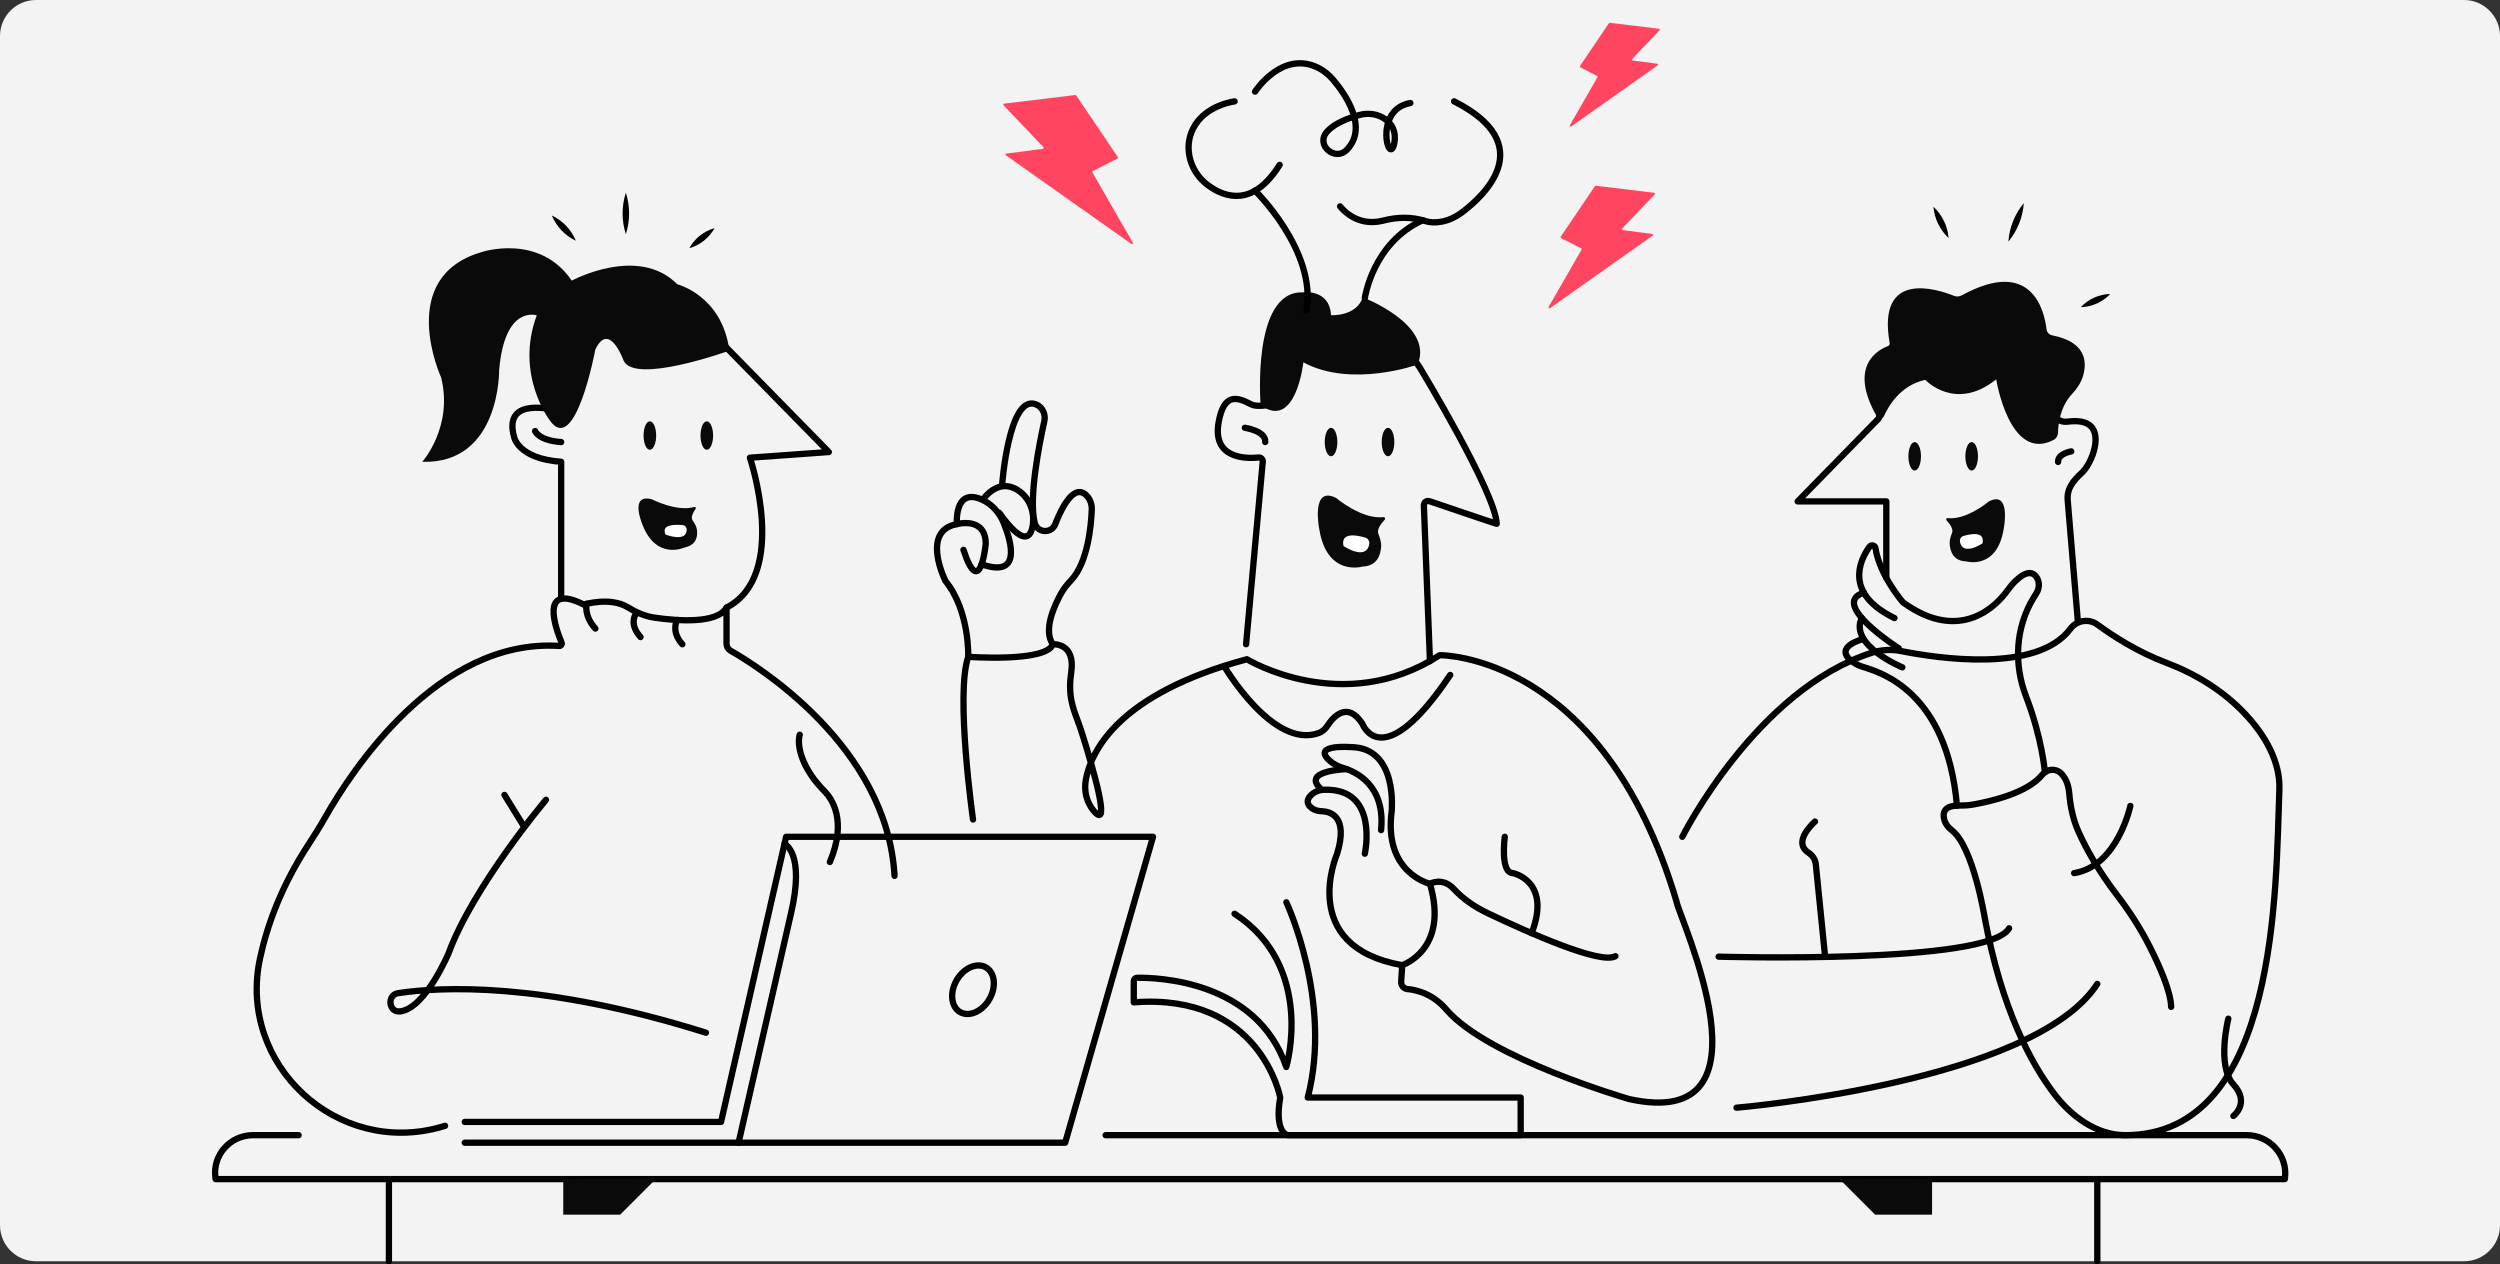 <?xml version="1.0" encoding="UTF-8"?>
<svg id="Layer_2" data-name="Layer 2" xmlns="http://www.w3.org/2000/svg" viewBox="0 0 555 280.7">
  <rect x="0" y="0" width="555" height="280.7" fill="#333333" stroke="none"/>
  <defs>
    <style>
      .cls-1 {
        fill: #000;
      }

      .cls-1, .cls-2, .cls-3, .cls-4, .cls-5 {
        stroke-width: 0px;
      }

      .cls-6 {
        fill: none;
        stroke: #000;
        stroke-linecap: round;
        stroke-linejoin: round;
        stroke-width: 1.4px;
      }

      .cls-2 {
        fill: #ff4560;
      }

      .cls-3 {
        fill: #f3f3f3;
      }

      .cls-4 {
        fill: #fff;
      }

      .cls-5 {
        fill: #0a0a0a;
      }
    </style>
  </defs>
  <g id="Layer_1-2" data-name="Layer 1">
    <g>
      <path class="cls-3" d="M8,0h539c4.42,0,8,3.59,8,8v264c0,4.42-3.58,8-8,8H8c-4.42,0-8-3.58-8-8V8C0,3.58,3.58,0,8,0Z"/>
      <path class="cls-6" d="M66.29,252.01h-10.13c-5.08,0-9.04,4.47-8.33,9.49.01.09.03.17.04.26h459.36s.02-.11.04-.3c.59-5.04-3.43-9.45-8.51-9.45h-253.31"/>
      <polygon class="cls-5" points="125.04 261.76 125.04 269.66 137.68 269.66 145.74 261.6 125.04 261.76"/>
      <polygon class="cls-5" points="428.92 261.76 428.92 269.66 416.28 269.66 408.22 261.6 428.92 261.76"/>
      <line class="cls-6" x1="86.34" y1="261.76" x2="86.34" y2="280"/>
      <line class="cls-6" x1="465.6" y1="261.76" x2="465.6" y2="280"/>
      <path class="cls-6" d="M111.99,176.47l4.38,7.1,4.83-6.01s-16.21,19.32-21.63,34.09c0,0-5.15,12.23-10.74,12.88-2.57.3-2.99-3.66-.44-4.05,9.09-1.38,31.85-2.7,68.33,8.78"/>
      <path class="cls-6" d="M98.8,249.93s-.24.08-.7.21c-23.21,6.78-45.49-13.78-40.37-37.41,1.61-7.45,4.79-16.15,10.76-25.26,1.31-2,2.58-4.04,3.76-6.12,5.54-9.77,24.81-39.73,51.9-37.95.39.03.68-.36.53-.73-1.27-3.03-5.1-13.47,4.91-8.46,0,0,5.87-1.79,9.77.6,1.83,1.13,3.81,2,5.94,2.31,5.29.76,13.95,1.38,15.99-2.23v8c0,.66.35,1.26.92,1.58,5.57,3.16,34.75,21.07,36.38,49.97"/>
      <path class="cls-6" d="M177.54,163.11s-1.19,3.38,2.56,9.01c.87,1.31,1.92,2.49,3.02,3.62,1.57,1.62,4.97,6.47,1.11,15.63"/>
      <path class="cls-6" d="M130.23,134.05s-.68,2.6,1.94,5.49"/>
      <path class="cls-6" d="M141.11,136.38s-1.53,2.16,1.09,5.05"/>
      <path class="cls-6" d="M150.32,137.63s-1.46,2.51,1.16,5.4"/>
      <polyline class="cls-6" points="103.18 249.07 160.07 249.07 174.52 185.77 255.97 185.77 236.47 253.68 103.18 253.68"/>
      <path class="cls-6" d="M174.16,187.36s4.63,1.94,1.42,15.51l-11.62,50.82"/>
      <ellipse class="cls-6" cx="216.01" cy="219.72" rx="5.73" ry="4.2" transform="translate(-82.28 296.93) rotate(-60)"/>
      <path class="cls-6" d="M123.5,91.14s-11.92-3.43-9.39,5.78c0,0,.72,4.88,10.47,5.6v30.4"/>
      <path class="cls-6" d="M157.09,72.9l26.91,27.45-17.52,1.26s8.8,26.05-5.19,33.28"/>
      <path class="cls-5" d="M119.17,70.01s-7.14-2.44-8.36,12.19c0,0,.27,20.86-17.07,20.32,0,0,6.91-7.72,4.2-18.69,0,0-10.29-22.35,9.08-27.9,0,0,12.73-4.2,19.91,6.37,0,0,14.76-7.99,23.43.81,0,0,9.98,2.5,11.56,14.73,0,0-21.04,7.62-23.48,2.21,0,0-3.21-8.94-6.28-2.44,0,0-4.42,23.84-10.11,15.71,0,0-7.8-10.16-2.89-23.3Z"/>
      <path class="cls-1" d="M122.51,47.84c2.4,1.13,4.32,3.15,5.33,5.6-2.4-1.13-4.32-3.15-5.33-5.6h0Z"/>
      <path class="cls-1" d="M138.94,42.78c.96,2.98.96,6.23,0,9.21-.96-2.98-.96-6.23,0-9.21h0Z"/>
      <path class="cls-1" d="M158.63,50.64c-1.19,2.16-3.22,3.79-5.6,4.46,1.18-2.17,3.22-3.79,5.6-4.46h0Z"/>
      <path class="cls-1" d="M429.22,45.89c1.94,1.81,3.16,4.31,3.37,6.95-1.94-1.8-3.15-4.31-3.37-6.95h0Z"/>
      <path class="cls-1" d="M449.29,45.09c-.22,3.12-1.43,6.14-3.43,8.55.22-3.13,1.43-6.14,3.43-8.55h0Z"/>
      <path class="cls-1" d="M468.48,65.26c-1.69,1.8-4.06,2.87-6.53,2.93,1.68-1.81,4.07-2.87,6.53-2.93h0Z"/>
      <path class="cls-6" d="M118.8,95.7s.72,2.08,5.78,2.44"/>
      <ellipse class="cls-5" cx="144.27" cy="96.69" rx="1.4" ry="3.16"/>
      <ellipse class="cls-5" cx="156.91" cy="96.69" rx="1.4" ry="3.16"/>
      <ellipse class="cls-5" cx="295.49" cy="98.13" rx="1.4" ry="3.16"/>
      <ellipse class="cls-5" cx="308.14" cy="98.13" rx="1.4" ry="3.16"/>
      <path class="cls-5" d="M142.67,116.58s-3.11-7.1,2.04-5.74c0,0,5.5,2.84,9.41,1.71.25-.07.46.2.31.41-.52.75-1.14,1.88-.68,2.55s.86,1.31.97,2.09c.2,1.45-.08,3.39-2.74,3.94,0,0-6.23,2.92-9.31-4.96Z"/>
      <path class="cls-4" d="M152.45,117.58c0-.52-.4-.96-.92-1.01-1.59-.15-4.86-.2-3.77,2.11,0,0,4.67,1.83,4.69-1.1Z"/>
      <path class="cls-5" d="M292.86,117.42s-1.9-9.74,3.76-6.87c0,0,5.71,4.83,10.51,4.25.31-.04.48.35.26.59-.79.84-1.78,2.14-1.4,3.1.35.92.68,1.86.62,2.87-.12,1.9-.91,4.3-4.13,4.42,0,0-7.93,2.35-9.61-8.37Z"/>
      <path class="cls-4" d="M303.97,120.85c.13-.66-.24-1.31-.83-1.49-1.8-.54-5.59-1.33-4.88,1.86,0,0,4.98,3.36,5.71-.38Z"/>
      <ellipse class="cls-5" cx="437.71" cy="101.3" rx="1.4" ry="3.16"/>
      <ellipse class="cls-5" cx="425.06" cy="101.3" rx="1.4" ry="3.16"/>
      <path class="cls-5" d="M444.84,117.3s1.66-8.51-3.29-6c0,0-4.99,4.22-9.19,3.72-.27-.03-.42.31-.22.52.69.73,1.55,1.87,1.23,2.71-.31.8-.6,1.63-.54,2.51.11,1.66.8,3.76,3.61,3.86,0,0,6.94,2.05,8.4-7.32Z"/>
      <path class="cls-4" d="M435.12,120.3c-.11-.58.21-1.14.72-1.3,1.58-.47,4.89-1.16,4.27,1.63,0,0-4.36,2.94-4.99-.33Z"/>
      <path class="cls-6" d="M216.01,181.93s-3.95-27.81-1.06-36.12c0,0,17.34,1.28,18.78-2.79,0,0,5.08-.4,4.08,6.24-.33,2.2-.37,4.44.12,6.61.24,1.05.59,2.24,1.1,3.53s.96,2.68,1.39,4.04c2.07,6.61,6.36,21.15,2.46,16.65-1.68-1.93-2.29-4.56-1.81-7.08,1.24-6.51,7.43-19.04,35.74-26.66,0,0,21.31,13,42.8-.9,0,0,36.18-.48,52.56,54.63.38,3.19,23.36,51.46-10.57,43.89,0,0-31.19-9.05-40.45-19.78-1.55-1.8-3.49-3.24-5.75-3.98-.97-.32-1.99-.57-2.91-.63-.86-.06-1.49-.82-1.43-1.67l.24-3.65s10.47-3.43,6.14-18.06c0,0,2.8-1.58,5.31,1.15,2.12,2.32,4.78,4.07,7.61,5.42,8.96,4.27,25.04,11.43,28.26,9.5"/>
      <path class="cls-6" d="M334.06,185.77s-1.08,8.03,1.81,8.06c0,0,8.66,1.72,4.15,13.34"/>
      <path class="cls-6" d="M302.99,189.52s3.25-14.65-9.07-14.19c-1.13.04-2.24.48-3,1.32-.69.76-1.06,1.79.36,2.8.61.44,1.37.62,2.12.64,1.88.05,5.99,1.06,3.44,9.44,0,0-9.02,20.59,14.45,24.74"/>
      <path class="cls-6" d="M317.44,196.2s-10.29-2.35-8.49-16.07c0,0,1.45-14.09-8.94-14.27,0,0-8.87-.73-4.91,2.94.87.81,1.96,1.35,3.1,1.69,2.85.84,9.39,3.86,8.4,13.79"/>
      <path class="cls-6" d="M299,170.75s-10.58.27-5.54,4.6"/>
      <path class="cls-6" d="M271.74,147.85s10.86,18.58,21.03,14.88c.77-.28,1.41-.84,1.86-1.53,1.23-1.92,4.43-5.75,7.82-.52,0,0,4.33,11.74,19.5-10.84"/>
      <path class="cls-6" d="M285.57,200.31s10.31,21.94,4.75,43.34h47.27v8.35h-51.75s-2.98-.5-1.63-8.35c0,0-4.33-23.3-32.51-21.13v-4.7c0-.41.32-.74.72-.75,4.3-.07,26.54.5,33.14,19.8,0,0,6.55-22.26-11.49-34.02"/>
      <path class="cls-6" d="M214.95,145.81s.36-10.16-5.06-16.84c0,0-5.59-11.13,2.53-12.61,0,0,6.41-1.78,6.41,4.37,0,0-1.21,12.75-4.94,1.33"/>
      <path class="cls-6" d="M212.43,116.36s-.67-8.09,5.4-5.52c2.32.98,4.07,2.97,5.02,5.31,1.82,4.53,3.84,12.18-4.93,9.12"/>
      <path class="cls-6" d="M218.41,110.66s3.2-4.66,7.56-1.84c2.56,1.66,3.77,4.78,3.3,7.8-.44,2.81-2.07,4.72-7.46-2.8"/>
      <path class="cls-6" d="M222.47,107.64s1.49-20.14,7.47-17.89c1.49.56,2.25,2.22,1.9,3.77-1.05,4.71-3.5,16.83-2.15,22.52.54,2.29,3.72,2.52,4.57.33,1.39-3.57,4.21-9.32,7.05-6.27.76.82,1.1,1.95,1.06,3.07-.13,3.34-.82,11.63-4.56,15.62-.82.88-1.61,1.8-2.19,2.85-1.61,2.88-4.07,8.29-1.89,11.39"/>
      <path class="cls-6" d="M276.63,143.02l3.7-40.53c.05-.54-.4-.98-.94-.92-2.82.28-10.32.28-8.85-7.86,1.19-6.59,4.17-5.54,7.2-3.95,1.53.81,6.07.09,6.72-1.52l-.06-6.5,2.53-5.78,9.93-1.99,14.45,1.81,3.97,5.96s16.8,27.74,16.98,34.55c0,0-6.19-2.02-14.81-4.99-.78-.27-1.38.19-1.35,1.01l1.35,34.46"/>
      <path class="cls-6" d="M276.36,94.97s4.7.68,4.52,3.16"/>
      <path class="cls-6" d="M459.81,100.21s-3.02.5-2.91,2.34"/>
      <path class="cls-5" d="M279.86,89.94s-2.06-25.39,9.32-25.03c0,0,5.95-.9,6.31,5.06,0,0,5.61.36,7.05-3.97,0,0,15.88,6.03,12.18,14.93,0,0-14.71,5.29-25.37-.49,0,0-1.65,15.21-9.5,9.5Z"/>
      <path class="cls-6" d="M274.08,22.51s-6.59.77-9.24,6.08c-2.17,4.36-.58,9.65,3.34,12.54,3.9,2.87,10.08,4.78,15.9-4.53"/>
      <path class="cls-6" d="M278.62,42.33s13.72,13.36,11.42,26.64"/>
      <path class="cls-6" d="M297.5,45.81s3.43,4.75,9.55,3.17c3.07-.8,6.3-.9,9.31.08.97.32,2.2.43,3.73.14s3.08-1.01,4.38-1.98c4.84-3.61,17.44-15.05-1.66-24.72"/>
      <path class="cls-6" d="M278.62,20.34s6.06-9.39,14.15-5.22c1.26.65,2.33,1.58,3.25,2.66,2.56,3.03,7.81,10.42,3,15.45-2.6,2.72-6.95-1-4.52-3.88,1.16-1.38,3.37-2.74,7.29-3.82,1.96-.54,4.11-.25,5.76.95,1.36,1,2.48,2.63,1.99,5.24-1.08,5.69-4.83-7.36,3.56-8.85"/>
      <path class="cls-6" d="M302.99,66.17s1.76-12.32,12.89-17.29"/>
      <path class="cls-2" d="M222.89,23.01l15.82-1.92c.08,0,.16.03.2.09l9.25,13.69c.07.11.03.25-.08.31l-5.48,2.81c-.11.06-.15.19-.09.29l8.99,15.61c.11.2-.12.41-.31.28l-27.89-19.7c-.16-.11-.1-.36.1-.38l8.12-1.05c.17-.02.25-.23.13-.36l-8.88-9.32c-.12-.13-.05-.34.13-.36Z"/>
      <path class="cls-2" d="M367.22,42.8l-12.95-1.57c-.08,0-.16.03-.2.09l-7.59,11.23c-.07.11-.03.25.08.31l4.45,2.28c.11.06.15.19.09.29l-7.3,12.69c-.11.2.12.41.31.28l22.78-16.09c.16-.11.1-.36-.1-.38l-6.53-.84c-.17-.02-.25-.23-.13-.36l7.22-7.58c.12-.13.05-.34-.13-.36Z"/>
      <path class="cls-2" d="M368.29,6.38l-10.91-1.32c-.08,0-.16.03-.2.09l-6.42,9.49c-.07.11-.03.25.08.31l3.71,1.91c.11.06.15.19.09.29l-6.12,10.63c-.11.2.12.41.31.28l19.16-13.54c.16-.11.1-.36-.1-.38l-5.4-.7c-.17-.02-.25-.23-.13-.36l6.05-6.35c.12-.13.05-.34-.13-.36Z"/>
      <path class="cls-6" d="M385.51,245.91s65.89-5.55,80.09-27.48"/>
      <path class="cls-6" d="M381.54,212.38s59.94,1.76,64.48-6.3"/>
      <path class="cls-6" d="M405.18,212.43l-2.07-20.54c-.11-1.06-.71-1.99-1.6-2.57-1.4-.9-2.79-2.91,1.41-6.94"/>
      <path class="cls-6" d="M472.94,178.91s-2.84,13.39-12.48,14.92"/>
      <path class="cls-6" d="M495.82,247.74s3.78-2.84,0-7c-3.78-4.16-1.13-14.59-1.13-14.59"/>
      <path class="cls-6" d="M373.47,185.77s16.43-32.74,42.18-40.89c2.07-.65,4.27-.76,6.4-.34,7.91,1.58,30.18,4.99,37.56-4.93,1.43-1.92,4.1-2.36,6.03-.94,3.45,2.54,8.85,6.03,15.17,8.42,6.69,2.53,12.86,6.31,17.73,11.54,4.29,4.61,7.72,10.45,7.48,16.69-.83,20.98.05,76.69-34.22,76.69-6.31,0-11.92-4.11-15.74-9.14-4.95-6.49-11.69-18.59-15.46-39.19,0,0-2.53-15.69-7.27-19.34-.74-.57-1.37-1.3-1.65-2.2-.44-1.45-.33-3.3,3.12-3.3,1.07,0,2.14-.04,3.2-.23,3.8-.66,12.13-2.54,15.38-6.62,1.04-1.3,2.97-1.49,4.16-.32.88.86,1.64,2.24,1.83,4.42.25,2.97.86,5.9,2.09,8.62,1.6,3.55,4.28,8.49,8.59,14.1,2.71,3.53,5.12,7.28,7.14,11.25,2.31,4.55,4.71,10.06,4.81,13.47"/>
      <path class="cls-6" d="M453.97,171.46s-.58-7.49-4.19-16.86c-2.77-7.19-2.34-15.27,1.65-21.86.2-.33.4-.65.62-.98.73-1.13.8-2.64,0-3.72-.74-1.01-2.11-1.45-4.59.92-.71.68-1.33,1.46-1.91,2.26-1.99,2.74-10.06,11.94-23.09,2.5,0,0-5.18-5.96-6.1-12.02-.1-.66-.96-.85-1.35-.31-2.19,3.08-5.63,10.36,5.56,15.82"/>
      <path class="cls-6" d="M421.53,143.93s-15.6-9.95-7.75-12.35"/>
      <path class="cls-6" d="M422.32,148.15s-11.91-4.91-9.01-10.96"/>
      <path class="cls-6" d="M413.73,141.84s-7,1.7-2.52,5.04c.72.54,1.54.92,2.4,1.19,3.82,1.18,18.63,5.43,20.83,30.77"/>
      <path class="cls-6" d="M418.76,128.3v-16.99h-19.67l17.98-18.4,3.79-14.32,18.91-1.88,14.63,11.53,1.26,3.39c.5,1.36,1.87,2.16,3.31,1.98,1.87-.24,4.36-.26,5.57,1.46,1.8,2.56-.34,7.95-2.31,9.82-1.85,1.75-3.44,3.44-3.2,6.21l2.23,26.56"/>
      <path class="cls-5" d="M443.16,84.22s2.95,18.54,12.75,13.44c.59-.31.96-.92.97-1.58.03-1.81.42-5.71,3.1-8.59,1.09-1.17,2.01-2.51,2.46-4.05.89-3.06.74-7.51-6.84-8.99-.67-.13-1.2-.68-1.27-1.36-.46-3.94-3.15-16.11-18.8-7.53-.53.29-1.17.35-1.73.12-3.61-1.46-17.2-5.96-14.3,10.46.05.3-.1.6-.39.7-1.98.73-9.01,4.25-2.41,15.7.34.6,1.22.55,1.5-.08,1.08-2.43,3.76-6.95,9.21-8.13,0,0,6.68,7.19,15.76-.13Z"/>
    </g>
  </g>
</svg>